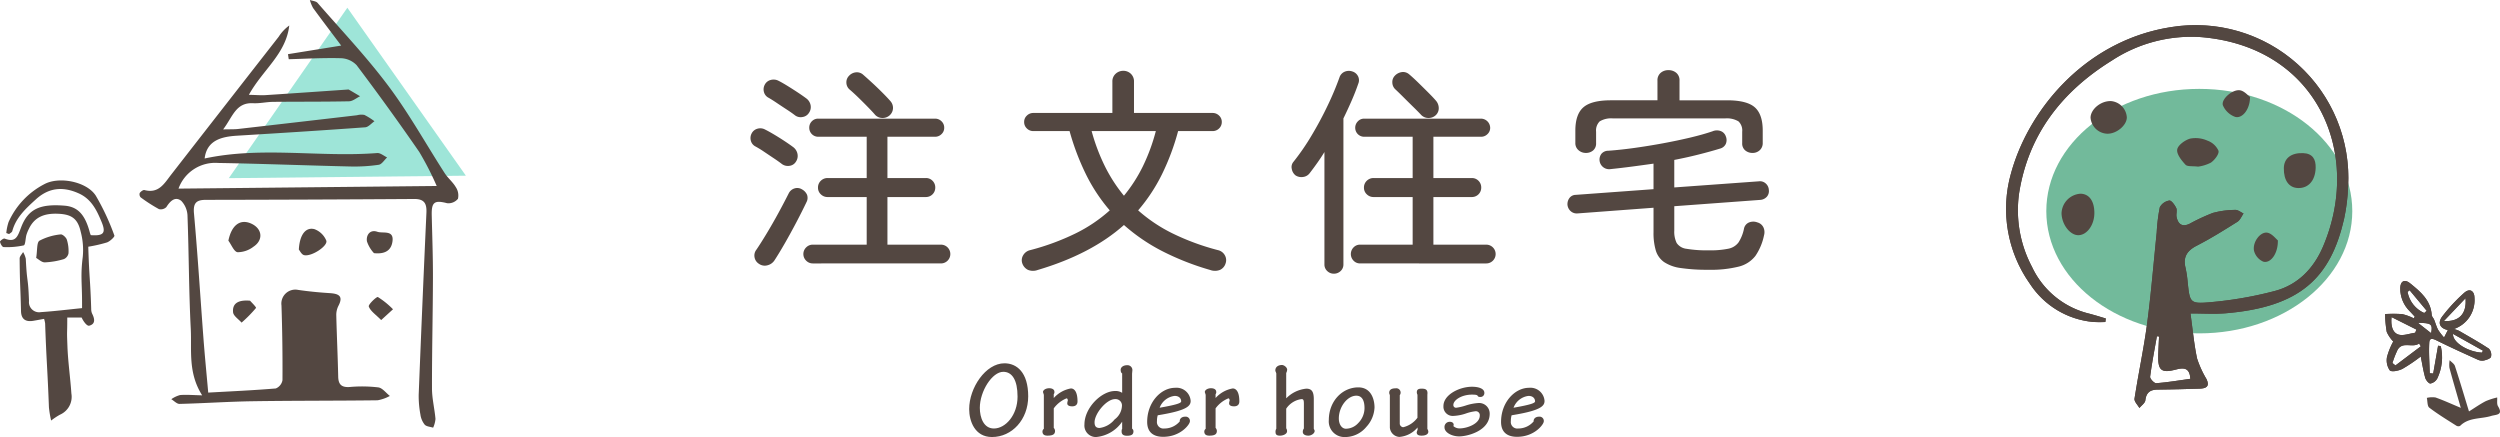 <svg xmlns="http://www.w3.org/2000/svg" xmlns:xlink="http://www.w3.org/1999/xlink" width="469.355" height="82.049" viewBox="0 0 469.355 82.049"><defs><style>.cls-1{fill:#534741;}.cls-2{fill:#9ee5d8;}.cls-3{fill:#72ba9b;}.cls-4{clip-path:url(#clip-path);}.cls-5{clip-path:url(#clip-path-2);}</style><clipPath id="clip-path"><path class="cls-1" d="M411.247,58.846c.432,3.091.673,5.811,1.239,8.463a18.701,18.701,0,0,0,1.766,3.866c.674,1.414-.115,1.759-1.31,1.791-2.595.07-5.19.169-7.786.175-1.429.003-2.21.495-2.384,2.018-.059.516-.727.962-1.117,1.44-.325-.587-1-1.228-.919-1.753.724-4.697,1.736-9.353,2.36-14.062.755-5.69,1.214-11.42,1.805-17.132a32.404,32.404,0,0,1,.584-4.738,2.477,2.477,0,0,1,1.794-1.265c.363-.057,1.02.825,1.29,1.403.215.459-.045,1.117.062,1.655.272,1.361,1.034,1.969,2.426,1.312a36.865,36.865,0,0,1,4.38-2.042,16.498,16.498,0,0,1,4.209-.572c.509-.024,1.04.438,1.561.678-.376.528-.639,1.236-1.147,1.553-2.496,1.563-4.997,3.141-7.617,4.478-1.855.947-2.628,2.148-2.119,4.19a19.674,19.674,0,0,1,.4,2.703c.401,3.802.419,4.077,4.279,3.724a71.595,71.595,0,0,0,12.148-2.124c4.288-1.16,7.236-4.232,8.976-8.304,7.47-17.482-1.072-37.614-23.036-39.346a27.192,27.192,0,0,0-16.625,4.423C387.16,17.15,380.833,25.197,379.079,36.221a22.709,22.709,0,0,0,2.416,13.892,16.028,16.028,0,0,0,10.728,8.768c1.051.268,2.084.605,3.125.911q-.043.331-.086.663a20.958,20.958,0,0,1-2.305-.012,15.91,15.91,0,0,1-11.857-7.164,24.357,24.357,0,0,1-3.554-20.719C380.848,20.493,391.586,7.587,407.59,5.094a28.68,28.68,0,0,1,33.25,29.962,35.15,35.15,0,0,1-.757,6.041C437.53,52.197,431.85,57.652,417.777,58.823,415.772,58.99,413.741,58.846,411.247,58.846Zm-5.902,4.327-.405-.049c-.445,2.534-.947,5.06-1.273,7.609-.047.371.777,1.241,1.146,1.213,2.138-.163,4.26-.527,6.408-.825-.112-2.03-1.183-2.147-2.619-1.763-2.825.755-3.502.206-3.414-2.725C405.223,65.479,405.292,64.326,405.345,63.173Z"/></clipPath><clipPath id="clip-path-2"><path class="cls-1" d="M458.531,59.386a31.448,31.448,0,0,1,4.144-4.448c1.011-.875,1.896-.331,1.892,1.019a5.721,5.721,0,0,1-3.868,5.811,6.26,6.26,0,0,1,.968.339c1.886,1.096,3.795,2.16,5.614,3.36a1.669,1.669,0,0,1,.388,1.523c-.114.344-.827.564-1.313.687a1.873,1.873,0,0,1-1.144-.136c-2.564-1.162-5.129-2.325-7.652-3.573-.713-.352-1.425-.672-1.485.352-.11,1.911.047,3.837.093,5.756l.643.05q.458-2.612.916-5.224l.51.081a9.213,9.213,0,0,1-.664,6.085,1.866,1.866,0,0,1-1.282.938c-.304.026-.851-.634-.975-1.075-.361-1.287-.564-2.618-.842-3.996a31.223,31.223,0,0,1-3.444,2.323c-.701.355-2.02.633-2.368.274a3.314,3.314,0,0,1-.52-2.526,13.097,13.097,0,0,1,1.172-2.893,6.294,6.294,0,0,1-1.226-1.8,20.774,20.774,0,0,1-.304-3.353,24.166,24.166,0,0,1,3.202.006,9.966,9.966,0,0,1,2.181.798l.191-.32c-.315-.338-.627-.681-.947-1.014a5.94,5.94,0,0,1-1.782-4.361c.028-1.294.812-1.715,1.82-.902,1.943,1.568,3.895,3.173,4.088,5.973.021.299.323.57.448.873.258.627.429,1.296.743,1.892a11.209,11.209,0,0,0,1.126,1.459c.311-.609.46-.901.707-1.386C457.819,61.548,457.72,60.425,458.531,59.386ZM450.106,65.711a18.62,18.62,0,0,0-.953,2.44q.287.229.575.458,2.384-1.797,4.768-3.593-.166-.268-.331-.536C452.945,65.411,451.064,63.986,450.106,65.711Zm-1.114-6.181c-.169,1.683.216,2.926,1.263,3.273.923.307,2.114-.193,3.187-.337l.213-.596C452.174,61.128,450.693,60.384,448.991,59.53Zm9.824.742c2.877.162,4.313-1.353,4.065-4.281C461.607,57.333,460.333,58.674,458.815,60.272Zm1.71,2.411c-.076,1.685,2.961,3.406,5.428,3.519l.206-.365C464.338,64.818,462.517,63.798,460.525,62.683Zm-8.139-8.195-.388.309a5.394,5.394,0,0,0,3.129,3.967l.471-.415Q453.992,56.419,452.386,54.489Zm1.569,6.127c.936.733,1.6,1.252,2.47,1.933C456.735,60.828,456.474,60.638,453.955,60.615Z"/></clipPath></defs><title>アセット 14</title><g id="レイヤー_2" data-name="レイヤー 2"><g id="contents"><path class="cls-1" d="M146.807,30.802q-.574-.45-1.496-1.065-.923-.615-1.865-1.251a18.815,18.815,0,0,0-1.641-1.004,1.675,1.675,0,0,1-.84-1.066,1.865,1.865,0,0,1,.143-1.353,1.737,1.737,0,0,1,1.107-.902,1.884,1.884,0,0,1,1.435.164q.738.369,1.702.943.962.575,1.927,1.209.962.636,1.619,1.127a2.092,2.092,0,0,1,.82,1.271,1.91,1.91,0,0,1-.287,1.476,1.64,1.64,0,0,1-1.188.779A1.916,1.916,0,0,1,146.807,30.802ZM142.502,49.539a1.806,1.806,0,0,1-.841-1.23,1.763,1.763,0,0,1,.349-1.435q.861-1.27,1.947-3.075,1.087-1.803,2.174-3.792,1.084-1.989,1.947-3.711a1.812,1.812,0,0,1,1.086-.922,1.688,1.688,0,0,1,1.414.185,2.115,2.115,0,0,1,.943,1.025,1.702,1.702,0,0,1-.123,1.394q-.779,1.64-1.865,3.71-1.087,2.071-2.193,3.998-1.107,1.928-1.969,3.239a2.195,2.195,0,0,1-1.291.882A1.859,1.859,0,0,1,142.502,49.539Zm6.765-27.88q-.576-.451-1.517-1.066-.943-.615-1.887-1.25-.943-.636-1.599-1.005a1.677,1.677,0,0,1-.841-1.065,1.861,1.861,0,0,1,.145-1.354,1.735,1.735,0,0,1,1.106-.902,2.011,2.011,0,0,1,1.435.123q.738.369,1.701.963.964.595,1.928,1.23.962.636,1.619,1.127a2.075,2.075,0,0,1,.82,1.251,1.863,1.863,0,0,1-.287,1.455,1.715,1.715,0,0,1-1.209.8A1.767,1.767,0,0,1,149.266,21.659Zm3.321,27.798a1.723,1.723,0,0,1-1.23-.513,1.733,1.733,0,0,1,0-2.501,1.725,1.725,0,0,1,1.23-.512h10.127v-8.938h-7.34a1.767,1.767,0,0,1-1.271-.513,1.666,1.666,0,0,1-.532-1.25,1.717,1.717,0,0,1,.532-1.292,1.771,1.771,0,0,1,1.271-.513h7.34v-7.749h-9.102a1.68,1.68,0,0,1-1.682-1.681,1.668,1.668,0,0,1,.492-1.23,1.62,1.62,0,0,1,1.189-.492h21.935a1.694,1.694,0,0,1,1.21.492,1.637,1.637,0,0,1,.512,1.23,1.589,1.589,0,0,1-.512,1.189,1.692,1.692,0,0,1-1.21.492h-8.938v7.749h7.217a1.702,1.702,0,0,1,1.25.513,1.752,1.752,0,0,1,.513,1.292,1.751,1.751,0,0,1-1.763,1.763h-7.217v8.938h10.045a1.763,1.763,0,1,1,0,3.526ZM167.06,21.618a1.947,1.947,0,0,1-1.373.533,1.875,1.875,0,0,1-1.374-.574q-.451-.532-1.292-1.394-.841-.861-1.783-1.784-.943-.922-1.763-1.619a1.74,1.74,0,0,1-.573-1.23,1.718,1.718,0,0,1,.491-1.312,2.008,2.008,0,0,1,1.292-.656,1.741,1.741,0,0,1,1.373.451q.615.533,1.6,1.435.983.902,1.947,1.866.962.963,1.537,1.619a1.939,1.939,0,0,1,.513,1.353A1.889,1.889,0,0,1,167.06,21.618Z"/><path class="cls-1" d="M194.818,50.687a2.511,2.511,0,0,1-1.825-.021,2.107,2.107,0,0,1-1.046-1.168,1.793,1.793,0,0,1,.123-1.537,2.037,2.037,0,0,1,1.354-1.005,45.224,45.224,0,0,0,8.467-3.116,28.119,28.119,0,0,0,6.457-4.346,32.186,32.186,0,0,1-4.428-6.683,46.434,46.434,0,0,1-3.116-8.2h-6.806a1.688,1.688,0,0,1-1.21-.492,1.631,1.631,0,0,1-.513-1.23,1.585,1.585,0,0,1,.513-1.189,1.688,1.688,0,0,1,1.21-.492h14.842V15.345a1.913,1.913,0,0,1,.615-1.497,2.076,2.076,0,0,1,1.435-.554,2.007,2.007,0,0,1,1.415.554,1.949,1.949,0,0,1,.594,1.497v5.863h14.76a1.691,1.691,0,0,1,1.21.492,1.592,1.592,0,0,1,.513,1.189,1.639,1.639,0,0,1-.513,1.23,1.691,1.691,0,0,1-1.21.492h-6.478a44.371,44.371,0,0,1-3.075,8.2,32.263,32.263,0,0,1-4.428,6.683,28.962,28.962,0,0,0,6.498,4.346,45.173,45.173,0,0,0,8.467,3.116,1.964,1.964,0,0,1,1.332,1.005,1.842,1.842,0,0,1,.104,1.537,1.939,1.939,0,0,1-1.025,1.168,2.57,2.57,0,0,1-1.846.021,50.081,50.081,0,0,1-9.061-3.567,34.546,34.546,0,0,1-7.134-4.879Q204.903,47.695,194.818,50.687Zm16.194-13.94A28.339,28.339,0,0,0,214.58,31.192a35.672,35.672,0,0,0,2.418-6.58H204.945a36.616,36.616,0,0,0,2.48,6.58A28.974,28.974,0,0,0,211.013,36.747Z"/><path class="cls-1" d="M250.414,51.384a1.756,1.756,0,0,1-1.23-.492,1.651,1.651,0,0,1-.533-1.271V28.547q-.656,1.067-1.353,2.05-.697.984-1.395,1.886a1.817,1.817,0,0,1-1.23.738,2.025,2.025,0,0,1-1.436-.287,1.947,1.947,0,0,1-.717-1.23,1.502,1.502,0,0,1,.308-1.312,43.13,43.13,0,0,0,3.402-4.94q1.682-2.807,3.055-5.699a54.338,54.338,0,0,0,2.193-5.228,1.736,1.736,0,0,1,.984-1.066,2,2,0,0,1,1.435-.041,1.764,1.764,0,0,1,1.066.902,1.658,1.658,0,0,1,.041,1.394q-.533,1.559-1.251,3.198-.718,1.641-1.537,3.321v27.388a1.654,1.654,0,0,1-.533,1.271A1.809,1.809,0,0,1,250.414,51.384Zm4.92-1.927a1.653,1.653,0,0,1-1.21-.513,1.781,1.781,0,0,1,0-2.501,1.655,1.655,0,0,1,1.21-.512h9.881v-8.938h-7.339a1.769,1.769,0,0,1-1.271-.513,1.667,1.667,0,0,1-.533-1.25,1.718,1.718,0,0,1,.533-1.292,1.773,1.773,0,0,1,1.271-.513h7.339v-7.749h-9.103a1.68,1.68,0,0,1-1.681-1.681,1.69,1.69,0,0,1,.492-1.209,1.588,1.588,0,0,1,1.188-.512h21.936a1.75,1.75,0,0,1,1.722,1.722,1.587,1.587,0,0,1-.513,1.189,1.688,1.688,0,0,1-1.209.492h-8.938v7.749h7.216a1.704,1.704,0,0,1,1.251.513,1.752,1.752,0,0,1,.513,1.292,1.751,1.751,0,0,1-1.764,1.763h-7.216v8.938h9.922a1.763,1.763,0,1,1,0,3.526ZM269.56,21.618a1.948,1.948,0,0,1-1.373.533,1.875,1.875,0,0,1-1.374-.574q-.533-.574-1.414-1.435-.882-.861-1.805-1.784-.921-.922-1.619-1.578a1.765,1.765,0,0,1-.574-1.251,1.692,1.692,0,0,1,.451-1.291,2.198,2.198,0,0,1,1.292-.697,1.729,1.729,0,0,1,1.414.41q.778.656,1.742,1.599.964.944,1.866,1.845.901.902,1.394,1.476a2.168,2.168,0,0,1,.554,1.394A1.78,1.78,0,0,1,269.56,21.618Z"/><path class="cls-1" d="M320.728,50.647a33.608,33.608,0,0,1-5.187-.328,7.372,7.372,0,0,1-3.137-1.128,4.121,4.121,0,0,1-1.537-2.152,11.561,11.561,0,0,1-.431-3.444V39.002l-14.268,1.066a1.695,1.695,0,0,1-1.292-.431,1.826,1.826,0,0,1-.595-1.168,1.922,1.922,0,0,1,.369-1.292,1.494,1.494,0,0,1,1.189-.595l14.596-1.066V30.72q-2.01.287-4.038.553-2.03.267-3.998.472a1.808,1.808,0,0,1-1.742-2.87,1.675,1.675,0,0,1,1.291-.574q2.297-.163,4.941-.533,2.644-.368,5.309-.861,2.666-.492,5.084-1.066,2.42-.573,4.224-1.188a2.058,2.058,0,0,1,1.558-.041,1.601,1.601,0,0,1,.943.984,1.819,1.819,0,0,1,0,1.415,1.632,1.632,0,0,1-1.066.881q-1.885.575-4.079,1.127-2.194.554-4.53,1.005v5.166l15.866-1.148a1.598,1.598,0,0,1,1.312.41,1.712,1.712,0,0,1,.574,1.189,1.618,1.618,0,0,1-.369,1.292,1.824,1.824,0,0,1-1.23.595L314.333,38.715v4.592a4.794,4.794,0,0,0,.45,2.316,2.566,2.566,0,0,0,1.846,1.086,22.736,22.736,0,0,0,4.223.287,16.48,16.48,0,0,0,3.649-.308,3.111,3.111,0,0,0,1.886-1.168,7.527,7.527,0,0,0,1.025-2.542,1.59,1.59,0,0,1,.942-1.209,2.115,2.115,0,0,1,1.559-.021,1.764,1.764,0,0,1,1.147.923,2.14,2.14,0,0,1,.123,1.496,10.553,10.553,0,0,1-1.619,3.875,5.668,5.668,0,0,1-3.116,2.009A21.671,21.671,0,0,1,320.728,50.647Zm-23.001-21.936a2.035,2.035,0,0,1-1.373-.512,1.721,1.721,0,0,1-.595-1.374v-2.296q0-3.075,1.517-4.387,1.516-1.312,5.166-1.312h8.733V15.14a1.818,1.818,0,0,1,.595-1.456,2.151,2.151,0,0,1,1.455-.513,2.213,2.213,0,0,1,1.496.513,1.818,1.818,0,0,1,.595,1.456v3.69h8.938q3.69,0,5.187,1.312,1.496,1.313,1.496,4.387v2.296a1.78,1.78,0,0,1-.554,1.374,1.942,1.942,0,0,1-1.373.512,2.064,2.064,0,0,1-1.354-.472,1.672,1.672,0,0,1-.573-1.373V24.735a2.357,2.357,0,0,0-.697-1.948,4.26,4.26,0,0,0-2.542-.553H302.852a4.157,4.157,0,0,0-2.521.553,2.397,2.397,0,0,0-.677,1.948v2.132a1.704,1.704,0,0,1-.553,1.373A2.043,2.043,0,0,1,297.727,28.711Z"/><path class="cls-1" d="M193.037,74.407c0,4.381-3.061,7.642-6.802,7.642-3.241,0-4.28-3.021-4.28-5.241,0-4.001,3.1-8.602,6.621-8.602C190.877,68.206,193.037,69.886,193.037,74.407Zm-9.082,2.16c0,1.841.721,3.881,2.641,3.881,2.18,0,4.441-2.521,4.441-5.981,0-3.121-1.02-4.661-2.682-4.661C186.275,69.806,183.955,73.447,183.955,76.568Z"/><path class="cls-1" d="M195.974,74.127l-.16-.52c0-.38.521-.72,1.16-.72.601,0,.98.26.98.66a.599.599,0,0,1-.12.46v.7h.021a5.616,5.616,0,0,1,3.2-1.78c.62,0,1.24.6,1.24,2.44,0,.561-.319.92-1,.92-.58,0-.921-.2-.921-.54a1.513,1.513,0,0,1,.101-.52c0-.24-.08-.44-.24-.44a5.553,5.553,0,0,0-2.4,1.881v3.66a.899.899,0,0,1,.24.561c0,.6-.341.9-1.421.9-.64,0-.939-.26-.939-.78a.65.65,0,0,1,.26-.5Z"/><path class="cls-1" d="M210.676,70.107c-.199-.1-.279-.36-.279-.681,0-.5.52-.86,1.199-.86a.916.916,0,0,1,1.001.92l-.06.68V80.469a.636.636,0,0,1,.26.5c0,.62-.381.84-1.221.84-.68,0-1-.26-1-.8,0-.2,0-.38.1-.46V79.168a6.658,6.658,0,0,1-4.881,2.881,2.155,2.155,0,0,1-2.2-2.36c0-3.141,3.2-6.281,5.741-6.281a2.297,2.297,0,0,1,1.34.34ZM205.495,79.288c0,.62.2,1.061.94,1.061a4.336,4.336,0,0,0,2.82-1.601,3.333,3.333,0,0,0,1.381-2.5,1.199,1.199,0,0,0-1.281-1.32C207.735,74.927,205.495,77.648,205.495,79.288Z"/><path class="cls-1" d="M223.536,75.268c0,.9-.62,1.72-5.261,2.54l-.92.16a3.608,3.608,0,0,0-.141,1.08,1.226,1.226,0,0,0,1.381,1.4,3.788,3.788,0,0,0,2.9-1.34c-.061-.46.34-.88,1-.88a.799.799,0,0,1,.9.88c0,.56-1.74,2.9-5.021,2.9-1.7,0-3-.74-3-2.801,0-3.721,2.62-6.401,5.24-6.401A2.656,2.656,0,0,1,223.536,75.268ZM217.715,76.548c3.541-.62,4.041-.92,4.041-1.2,0-.48-.34-1.021-1.221-1.021A3.441,3.441,0,0,0,217.715,76.548Z"/><path class="cls-1" d="M226.354,74.127l-.16-.52c0-.38.521-.72,1.161-.72.6,0,.98.26.98.66a.595.595,0,0,1-.12.46v.7h.02a5.621,5.621,0,0,1,3.201-1.78c.62,0,1.24.6,1.24,2.44,0,.561-.32.92-1,.92-.58,0-.92-.2-.92-.54a1.49,1.49,0,0,1,.1-.52c0-.24-.08-.44-.24-.44a5.548,5.548,0,0,0-2.4,1.881v3.66a.899.899,0,0,1,.24.561c0,.6-.34.9-1.42.9-.641,0-.94-.26-.94-.78a.653.653,0,0,1,.26-.5Z"/><path class="cls-1" d="M244.795,75.808c0-.7-.1-.88-.44-.88a4.087,4.087,0,0,0-2.88,1.8v3.681a.936.936,0,0,1,.159.561c0,.5-.7.82-1.34.82-.601,0-.82-.221-.82-.641a1.072,1.072,0,0,1,.141-.66V70.126c-.021-.18-.181-.4-.181-.58,0-.66.54-1.02,1.261-1.02.319,0,.96.4.96.9a1.604,1.604,0,0,1-.18.601v4.721h.04a6.09,6.09,0,0,1,3.74-1.78c1.061,0,1.4.64,1.4,1.98v5.521c.021.12.16.28.16.439,0,.46-.62.881-1.181.881-.62,0-1.04-.26-1.04-.681a.962.962,0,0,1,.2-.66Z"/><path class="cls-1" d="M258.056,76.508a5.732,5.732,0,0,1-1.54,3.641,5.202,5.202,0,0,1-4.281,1.9,2.936,2.936,0,0,1-2.76-3.181c0-3.541,2.521-6.142,5.541-6.142C257.475,72.727,258.056,75.068,258.056,76.508Zm-6.701,2.061c0,1.16.601,1.92,1.32,1.92a3.147,3.147,0,0,0,2.301-1.04,4,4,0,0,0,1.2-2.841c0-1.3-.4-2.32-1.541-2.32C253.015,74.287,251.354,76.308,251.354,78.568Z"/><path class="cls-1" d="M262.795,79.589a.722.722,0,0,0,.64.62,4.685,4.685,0,0,0,2.681-1.781V74.108a1.121,1.121,0,0,1-.12-.44c0-.5.24-.7.9-.7.64,0,1.22.1,1.08,1.12v6.441a1.007,1.007,0,0,1,.18.52c0,.44-.439.74-1.28.74-.64,0-.899-.221-.899-.62a1.589,1.589,0,0,1,.159-.46v-.46a4.93,4.93,0,0,1-3.44,1.78,1.909,1.909,0,0,1-1.76-1.76v-6.042c0-.12-.12-.28-.12-.48,0-.66.56-.84,1.18-.84a.811.811,0,0,1,.801,1.28Z"/><path class="cls-1" d="M278.676,73.747a.725.725,0,0,1-.78.78c-.34,0-.4-.1-.48-.22s-.2-.22-1.06-.22c-1.98,0-3.501,1.041-3.501,1.94a.496.496,0,0,0,.56.521,10.285,10.285,0,0,0,1.841-.44,9.618,9.618,0,0,1,2.24-.44,1.986,1.986,0,0,1,2.181,2.021c0,3.201-4.181,4.241-5.721,4.241-1.4,0-2.761-.74-2.761-1.68a.969.969,0,0,1,1-1.06c.56,0,.72.34.72.52a.582.582,0,0,1-.06.28,1.704,1.704,0,0,0,1.18.44c1.381,0,3.781-.86,3.781-2.401a.739.739,0,0,0-.82-.82,8.258,8.258,0,0,0-1.84.44,8.378,8.378,0,0,1-2.401.44,1.739,1.739,0,0,1-1.76-1.86c0-2.101,2.961-3.621,5.361-3.621C277.655,72.607,278.676,72.987,278.676,73.747Z"/><path class="cls-1" d="M289.975,75.268c0,.9-.62,1.72-5.261,2.54l-.921.16a3.64,3.64,0,0,0-.14,1.08,1.226,1.226,0,0,0,1.381,1.4,3.788,3.788,0,0,0,2.9-1.34c-.061-.46.34-.88,1-.88a.799.799,0,0,1,.9.88c0,.56-1.74,2.9-5.021,2.9-1.7,0-3-.74-3-2.801,0-3.721,2.62-6.401,5.24-6.401A2.656,2.656,0,0,1,289.975,75.268ZM284.154,76.548c3.541-.62,4.041-.92,4.041-1.2,0-.48-.34-1.021-1.221-1.021A3.442,3.442,0,0,0,284.154,76.548Z"/><polygon class="cls-2" points="65.212 1.454 42.954 33.449 87.469 32.985 65.212 1.454"/><path class="cls-1" d="M39.092,73.707c4.337-.243,8.52-.427,12.688-.778a2.067,2.067,0,0,0,1.253-1.555q.045-7.01-.188-14.02a2.625,2.625,0,0,1,3.141-2.925c1.958.287,3.936.477,5.912.603,1.696.108,2.625.539,1.618,2.431a3.744,3.744,0,0,0-.38,1.782c.093,3.82.276,7.638.359,11.459.033,1.501.634,2.053,2.155,1.952a26.028,26.028,0,0,1,5.372.073c.784.112,1.451,1.047,2.171,1.608a7.659,7.659,0,0,1-2.292.813c-7.802.1-15.605.059-23.406.178-4.597.07-9.19.387-13.787.502-.507.013-1.03-.575-1.546-.884a5.255,5.255,0,0,1,1.645-.778c1.202-.1,2.422.014,4.148.052-2.698-4.256-1.934-8.471-2.141-12.502-.359-7.011-.347-14.04-.608-21.057A4.287,4.287,0,0,0,34.027,37.704c-1.151-.891-2.087.052-2.791,1.168a1.475,1.475,0,0,1-1.389.391,30.006,30.006,0,0,1-3.442-2.212.846.846,0,0,1-.173-.816c.192-.272.647-.618.891-.553,2.689.715,3.742-1.263,5.036-2.926q10.064-12.933,20.154-25.846A7.687,7.687,0,0,1,54.308,4.789c-.62,5.354-5.005,8.335-7.58,13.012,1.383.03,2.256.113,3.12.058,5.135-.331,10.267-.694,15.401-1.046a.453.453,0,0,1,.232.007c.71.411,1.415.832,2.121,1.25-.689.331-1.371.934-2.067.948-4.759.1-9.521.059-14.282.107-1.24.013-2.486.317-3.717.254-3.271-.168-3.819,2.513-5.644,4.919,1.383-.037,2.108-.003,2.82-.084q11.159-1.274,22.314-2.576a3.069,3.069,0,0,1,1.386-.062,12.467,12.467,0,0,1,1.891,1.187c-.579.395-1.135,1.094-1.739,1.138-8.01.582-16.026,1.09-24.043,1.573-2.855.172-5.699.829-6.101,4.281,10.768-2.311,21.619-.176,32.396-1.022.595-.047,1.239.533,1.861.821-.522.481-.993,1.295-1.574,1.382a31.359,31.359,0,0,1-5.357.32c-8.271-.193-16.539-.518-24.811-.663a7.321,7.321,0,0,0-7.422,4.819c16.17-.165,32.065-.328,48.474-.495a56.002,56.002,0,0,0-3.275-6.392q-5.71-8.273-11.769-16.299a4.29,4.29,0,0,0-2.992-1.298c-3.244-.089-6.495.105-9.743.19q-.071-.475-.142-.949c3.159-.509,6.318-1.018,9.992-1.611C62.166,6.039,60.447,3.791,58.78,1.504A6.463,6.463,0,0,1,58.179,0c.491.175,1.149.205,1.447.548,4.506,5.179,9.252,10.185,13.353,15.672,3.856,5.16,7.002,10.847,10.502,16.276.602.934,1.525,1.669,2.082,2.623a2.802,2.802,0,0,1,.415,2.2,2.3,2.3,0,0,1-2.038.831c-2.358-.609-2.943-.23-2.885,2.253.091,3.899.238,7.798.227,11.697-.019,6.945-.194,13.89-.18,20.836.004,1.908.493,3.812.656,5.726a5.03,5.03,0,0,1-.441,1.632c-.545-.18-1.263-.206-1.592-.577a3.888,3.888,0,0,1-.796-1.897,18.786,18.786,0,0,1-.322-3.722q.672-17.071,1.45-34.137c.08-1.744-.382-2.616-2.301-2.603q-19.551.134-39.102.162c-1.77.004-2.414.562-2.237,2.531.706,7.84,1.19,15.7,1.786,23.551C38.45,66.843,38.77,70.077,39.092,73.707Z"/><path class="cls-1" d="M42.877,45.182c.595-2.902,2.196-4.123,4.249-3.221,2.11.928,2.39,3.079.463,4.354a4.922,4.922,0,0,1-2.99,1.038C43.934,47.257,43.445,45.95,42.877,45.182Z"/><path class="cls-1" d="M56.106,46.851c.145-2.78,1.281-4.264,2.933-3.827a3.853,3.853,0,0,1,2.215,2.137c.377.991-2.771,3.073-4.169,2.739C56.607,47.784,56.277,47.046,56.106,46.851Z"/><path class="cls-1" d="M70.212,47.528a6.025,6.025,0,0,1-1.321-2.215c-.183-1.131.539-2.289,1.952-1.8,1.039.359,3.119-.409,2.846,1.772C73.527,46.578,72.77,47.8,70.212,47.528Z"/><path class="cls-1" d="M46.944,56.454c.181.216,1.223,1.229,1.116,1.369a25.115,25.115,0,0,1-2.705,2.747c-.56-.646-1.529-1.251-1.597-1.945C43.602,57.052,44.604,56.249,46.944,56.454Z"/><path class="cls-1" d="M71.562,60.09c-1.024-1.043-2.006-1.672-2.324-2.544-.134-.366,1.472-1.9,1.711-1.777A15.501,15.501,0,0,1,73.783,58.063C73.181,58.613,72.578,59.163,71.562,60.09Z"/><path class="cls-1" d="M1.181,43.75a9.508,9.508,0,0,1,.429-2.066,14.825,14.825,0,0,1,6.75-7.128c2.776-1.468,7.89-.465,9.605,2.15a44.282,44.282,0,0,1,3.512,7.52c.09.218-.817,1.077-1.389,1.287a26.947,26.947,0,0,1-3.514.804c.184,6.17.362,5.727.549,11.724a2.089,2.089,0,0,0,.177.851c.471.939.68,1.932-.55,2.255-.411.108-1.079-.767-1.421-1.527H12.629c0,3.61-.102,1.94.031,5.414.113,2.954.544,5.895.742,8.848A3.659,3.659,0,0,1,11.263,77.852a12.037,12.037,0,0,0-1.661,1.105A19.051,19.051,0,0,1,9.185,76.459c-.257-6.962-.474-8.773-.711-15.736a5.622,5.622,0,0,0-.197-.86c-.708.129-1.366.256-2.026.367-1.467.247-2.271-.326-2.306-1.826-.126-5.436-.211-4.432-.257-9.869-.003-.404.422-.811.649-1.216a4.297,4.297,0,0,1,.506,1.274c.229,4.787.426,3.134.602,7.923A1.905,1.905,0,0,0,7.669,58.599c2.559-.17,5.109-.487,7.737-.75,0-1.954 0.0.696,0-1.162-0-3.448-.306-5.002.125-8.395a13.342,13.342,0,0,0-.39-4.829c-.555-2.441-1.728-3.227-4.229-3.332-2.413-.101-4.384.495-5.49,2.839a7.175,7.175,0,0,0-.459,1.126c-.188.68-.189,1.889-.504,1.971a14.524,14.524,0,0,1-3.793.318c-.243-.003-.6-.62-.663-.994-.027-.16.66-.68.854-.604,2.121.829,2.465-.412,3.104-2.089C5.287,39.206,7.524,38.248,12.1,38.612c2.5.199,3.877,1.662,4.773,5.065.043.164.113.321.166.471,2.399.171,2.907-.372,2.034-2.479-.892-2.152-1.886-4.267-4.242-5.341C11.859,34.973,9.187,35.189,6.726,37.438c-1.864,1.703-3.726,3.384-4.421,5.956-.06.222-.391.371-.596.554Q1.445,43.849,1.181,43.75Z"/><path class="cls-1" d="M6.791,48.422c.241-1.447.081-2.887.623-3.235a10.769,10.769,0,0,1,3.968-1.179c.338-.058,1.022.549,1.163.977a7.105,7.105,0,0,1,.316,2.572,1.494,1.494,0,0,1-.862,1.085,14.511,14.511,0,0,1-3.594.616C7.828,49.269,7.239,48.67,6.791,48.422Z"/><ellipse class="cls-3" cx="412.9" cy="39.637" rx="28.722" ry="22.95"/><path class="cls-1" d="M411.247,58.846c.432,3.091.673,5.811,1.239,8.463a18.701,18.701,0,0,0,1.766,3.866c.674,1.414-.115,1.759-1.31,1.791-2.595.07-5.19.169-7.786.175-1.429.003-2.21.495-2.384,2.018-.059.516-.727.962-1.117,1.44-.325-.587-1-1.228-.919-1.753.724-4.697,1.736-9.353,2.36-14.062.755-5.69,1.214-11.42,1.805-17.132a32.404,32.404,0,0,1,.584-4.738,2.477,2.477,0,0,1,1.794-1.265c.363-.057,1.02.825,1.29,1.403.215.459-.045,1.117.062,1.655.272,1.361,1.034,1.969,2.426,1.312a36.865,36.865,0,0,1,4.38-2.042,16.498,16.498,0,0,1,4.209-.572c.509-.024,1.04.438,1.561.678-.376.528-.639,1.236-1.147,1.553-2.496,1.563-4.997,3.141-7.617,4.478-1.855.947-2.628,2.148-2.119,4.19a19.674,19.674,0,0,1,.4,2.703c.401,3.802.419,4.077,4.279,3.724a71.595,71.595,0,0,0,12.148-2.124c4.288-1.16,7.236-4.232,8.976-8.304,7.47-17.482-1.072-37.614-23.036-39.346a27.192,27.192,0,0,0-16.625,4.423C387.16,17.15,380.833,25.197,379.079,36.221a22.709,22.709,0,0,0,2.416,13.892,16.028,16.028,0,0,0,10.728,8.768c1.051.268,2.084.605,3.125.911q-.043.331-.086.663a20.958,20.958,0,0,1-2.305-.012,15.91,15.91,0,0,1-11.857-7.164,24.357,24.357,0,0,1-3.554-20.719C380.848,20.493,391.586,7.587,407.59,5.094a28.68,28.68,0,0,1,33.25,29.962,35.15,35.15,0,0,1-.757,6.041C437.53,52.197,431.85,57.652,417.777,58.823,415.772,58.99,413.741,58.846,411.247,58.846Zm-5.902,4.327-.405-.049c-.445,2.534-.947,5.06-1.273,7.609-.047.371.777,1.241,1.146,1.213,2.138-.163,4.26-.527,6.408-.825-.112-2.03-1.183-2.147-2.619-1.763-2.825.755-3.502.206-3.414-2.725C405.223,65.479,405.292,64.326,405.345,63.173Z"/><g class="cls-4"><path class="cls-1" d="M411.247,58.846c2.494,0,4.525.144,6.53-.023,14.072-1.171,19.753-6.626,22.305-17.726a35.15,35.15,0,0,0,.757-6.041A28.68,28.68,0,0,0,407.59,5.094c-16.004,2.493-26.742,15.399-30.044,27.466a24.357,24.357,0,0,0,3.554,20.719,15.91,15.91,0,0,0,11.857,7.164,20.958,20.958,0,0,0,2.305.012q.043-.331.086-.663c-1.041-.305-2.074-.643-3.125-.911a16.028,16.028,0,0,1-10.728-8.768A22.709,22.709,0,0,1,379.079,36.221C380.833,25.197,387.16,17.15,396.467,11.38a27.192,27.192,0,0,1,16.625-4.423c21.964,1.732,30.507,21.865,23.036,39.346-1.74,4.072-4.688,7.144-8.976,8.304a71.595,71.595,0,0,1-12.148,2.124c-3.86.352-3.878.077-4.279-3.724a19.674,19.674,0,0,0-.4-2.703c-.51-2.042.264-3.242,2.119-4.19,2.619-1.338,5.12-2.915,7.617-4.478.508-.318.771-1.026,1.147-1.553-.521-.24-1.053-.702-1.561-.678a16.498,16.498,0,0,0-4.209.572,36.865,36.865,0,0,0-4.38,2.042c-1.392.657-2.154.049-2.426-1.312-.108-.538.153-1.196-.062-1.655-.27-.578-.927-1.46-1.29-1.403a2.477,2.477,0,0,0-1.794,1.265,32.404,32.404,0,0,0-.584,4.738c-.59,5.712-1.05,11.441-1.805,17.132-.625,4.708-1.636,9.365-2.36,14.062-.081.525.594,1.166.919,1.753.39-.478,1.058-.924,1.117-1.44.174-1.523.955-2.015,2.384-2.018,2.595-.006,5.191-.105,7.786-.175,1.195-.032,1.984-.377,1.31-1.791a18.701,18.701,0,0,1-1.766-3.866C411.92,64.658,411.679,61.937,411.247,58.846ZM393.201,39.995c.002-2.247-.967-3.596-2.607-3.628a3.805,3.805,0,0,0-3.557,3.684c.048,2.097,1.6,4.115,3.155,4.104C391.816,44.142,393.199,42.229,393.201,39.995Zm19.466-8.711a7.29,7.29,0,0,0,2.428-.761c.695-.495,1.562-1.606,1.412-2.215a3.601,3.601,0,0,0-2.081-1.905,5.404,5.404,0,0,0-3.26-.375c-.97.28-2.284,1.227-2.413,2.044-.137.866.812,2.047,1.551,2.847C410.664,31.31,411.623,31.149,412.667,31.284Zm16.106.266c-.041,2.317.961,3.715,2.692,3.755,1.932.044,3.212-1.413,3.282-3.782.047-1.61-.55-2.707-2.351-2.776C430.16,28.66,428.806,29.704,428.773,31.55Zm-33.157-6.447c1.734.049,3.675-1.568,3.679-3.063a3.266,3.266,0,0,0-2.913-3.058c-1.87-.105-3.835,1.444-3.9,3.075A3.258,3.258,0,0,0,395.616,25.103Zm26.807-6.91c-.391-.275-1.078-1.118-1.875-1.241-1.458-.224-3.637,1.742-3.2,2.856a3.951,3.951,0,0,0,2.31,2.142C420.999,22.298,422.446,20.482,422.422,18.193Zm5.228,26.936c-.384-.304-1.072-1.249-1.925-1.434-1.313-.285-2.869,1.72-2.551,3.385a3.057,3.057,0,0,0,1.753,2.049C426.287,49.488,427.703,47.62,427.65,45.13Z"/></g><path class="cls-1" d="M393.201,39.995c-.001,2.235-1.385,4.148-3.009,4.16-1.555.012-3.107-2.007-3.155-4.104a3.805,3.805,0,0,1,3.557-3.684C392.234,36.399,393.203,37.747,393.201,39.995Z"/><path class="cls-1" d="M412.667,31.284c-1.044-.135-2.003.026-2.364-.365-.738-.8-1.687-1.981-1.551-2.847.129-.818,1.444-1.764,2.413-2.044a5.404,5.404,0,0,1,3.26.375,3.601,3.601,0,0,1,2.081,1.905c.15.608-.717,1.719-1.412,2.215A7.29,7.29,0,0,1,412.667,31.284Z"/><path class="cls-1" d="M428.773,31.55c.033-1.846,1.387-2.889,3.623-2.803,1.8.069,2.398,1.166,2.351,2.776-.07,2.369-1.35,3.827-3.282,3.782C429.734,35.265,428.732,33.867,428.773,31.55Z"/><path class="cls-1" d="M395.616,25.103a3.258,3.258,0,0,1-3.134-3.046c.065-1.63,2.03-3.18,3.9-3.075a3.266,3.266,0,0,1,2.913,3.058C399.291,23.535,397.35,25.152,395.616,25.103Z"/><path class="cls-1" d="M422.422,18.193c.024,2.289-1.423,4.104-2.766,3.757a3.951,3.951,0,0,1-2.31-2.142c-.437-1.115,1.742-3.08,3.2-2.856C421.344,17.075,422.031,17.918,422.422,18.193Z"/><path class="cls-1" d="M427.65,45.13c.053,2.49-1.363,4.358-2.723,4a3.057,3.057,0,0,1-1.753-2.049c-.318-1.665,1.238-3.67,2.551-3.385C426.578,43.881,427.266,44.825,427.65,45.13Z"/><path class="cls-1" d="M458.531,59.386a31.448,31.448,0,0,1,4.144-4.448c1.011-.875,1.896-.331,1.892,1.019a5.721,5.721,0,0,1-3.868,5.811,6.26,6.26,0,0,1,.968.339c1.886,1.096,3.795,2.16,5.614,3.36a1.669,1.669,0,0,1,.388,1.523c-.114.344-.827.564-1.313.687a1.873,1.873,0,0,1-1.144-.136c-2.564-1.162-5.129-2.325-7.652-3.573-.713-.352-1.425-.672-1.485.352-.11,1.911.047,3.837.093,5.756l.643.05q.458-2.612.916-5.224l.51.081a9.213,9.213,0,0,1-.664,6.085,1.866,1.866,0,0,1-1.282.938c-.304.026-.851-.634-.975-1.075-.361-1.287-.564-2.618-.842-3.996a31.223,31.223,0,0,1-3.444,2.323c-.701.355-2.02.633-2.368.274a3.314,3.314,0,0,1-.52-2.526,13.097,13.097,0,0,1,1.172-2.893,6.294,6.294,0,0,1-1.226-1.8,20.774,20.774,0,0,1-.304-3.353,24.166,24.166,0,0,1,3.202.006,9.966,9.966,0,0,1,2.181.798l.191-.32c-.315-.338-.627-.681-.947-1.014a5.94,5.94,0,0,1-1.782-4.361c.028-1.294.812-1.715,1.82-.902,1.943,1.568,3.895,3.173,4.088,5.973.021.299.323.57.448.873.258.627.429,1.296.743,1.892a11.209,11.209,0,0,0,1.126,1.459c.311-.609.46-.901.707-1.386C457.819,61.548,457.72,60.425,458.531,59.386ZM450.106,65.711a18.62,18.62,0,0,0-.953,2.44q.287.229.575.458,2.384-1.797,4.768-3.593-.166-.268-.331-.536C452.945,65.411,451.064,63.986,450.106,65.711Zm-1.114-6.181c-.169,1.683.216,2.926,1.263,3.273.923.307,2.114-.193,3.187-.337l.213-.596C452.174,61.128,450.693,60.384,448.991,59.53Zm9.824.742c2.877.162,4.313-1.353,4.065-4.281C461.607,57.333,460.333,58.674,458.815,60.272Zm1.71,2.411c-.076,1.685,2.961,3.406,5.428,3.519l.206-.365C464.338,64.818,462.517,63.798,460.525,62.683Zm-8.139-8.195-.388.309a5.394,5.394,0,0,0,3.129,3.967l.471-.415Q453.992,56.419,452.386,54.489Zm1.569,6.127c.936.733,1.6,1.252,2.47,1.933C456.735,60.828,456.474,60.638,453.955,60.615Z"/><g class="cls-5"><path class="cls-1" d="M458.856,63.366a11.209,11.209,0,0,1-1.126-1.459c-.314-.595-.485-1.265-.743-1.892-.125-.303-.427-.574-.448-.873-.193-2.8-2.146-4.405-4.088-5.973-1.008-.813-1.792-.392-1.82.902a5.94,5.94,0,0,0,1.782,4.361c.321.333.632.676.947,1.014l-.191.32a9.966,9.966,0,0,0-2.181-.798,24.166,24.166,0,0,0-3.202-.006,20.774,20.774,0,0,0,.304,3.353,6.294,6.294,0,0,0,1.226,1.8,13.097,13.097,0,0,0-1.172,2.893,3.314,3.314,0,0,0,.52,2.526c.348.359,1.667.081,2.368-.274a31.223,31.223,0,0,0,3.444-2.323c.278,1.378.481,2.709.842,3.996.124.441.671,1.1.975,1.075a1.866,1.866,0,0,0,1.282-.938,9.213,9.213,0,0,0,.664-6.085l-.51-.081q-.458,2.612-.916,5.224l-.643-.05c-.046-1.92-.204-3.846-.093-5.756.059-1.024.772-.705,1.485-.352,2.523,1.247,5.088,2.411,7.652,3.573a1.873,1.873,0,0,0,1.144.136c.485-.123,1.198-.343,1.313-.687a1.669,1.669,0,0,0-.388-1.523c-1.818-1.2-3.728-2.264-5.614-3.36a6.26,6.26,0,0,0-.968-.339,5.721,5.721,0,0,0,3.868-5.811c.003-1.351-.882-1.895-1.892-1.019a31.448,31.448,0,0,0-4.144,4.448c-.81,1.039-.712,2.162,1.032,2.593C459.315,62.464,459.166,62.756,458.856,63.366Zm2.042,5.358c-.141-.43-.653-.738-.994-1.102a4.917,4.917,0,0,0-.045,1.424c.652,2.429,1.367,4.841,2.136,7.524-1.815-.759-3.26-1.425-4.755-1.951a4.418,4.418,0,0,0-1.62.08c.141.628.069,1.536.461,1.836,1.618,1.236,3.371,2.297,5.092,3.395a.751.751,0,0,0,.685.033c1.627-1.64,3.89-1.265,5.838-1.87.916-.285,2.34-.098,1.287-1.826-.258-.424-.116-1.092-.158-1.647a12.955,12.955,0,0,0-2.161.698c-1.064.554-2.053,1.252-3.131,1.925C462.631,74.293,461.805,71.495,460.897,68.724Z"/></g><path class="cls-1" d="M463.532,77.242c-.901-2.948-1.728-5.746-2.635-8.518-.141-.43-.653-.738-.994-1.102a4.917,4.917,0,0,0-.045,1.424c.652,2.429,1.367,4.841,2.136,7.524-1.815-.759-3.26-1.425-4.755-1.951a4.418,4.418,0,0,0-1.62.08c.141.628.069,1.536.461,1.836,1.618,1.236,3.371,2.297,5.092,3.395a.751.751,0,0,0,.685.033c1.627-1.64,3.89-1.265,5.838-1.87.916-.285,2.34-.098,1.287-1.826-.258-.424-.116-1.092-.158-1.647a12.955,12.955,0,0,0-2.161.698C465.6,75.871,464.61,76.569,463.532,77.242Z"/></g></g></svg>